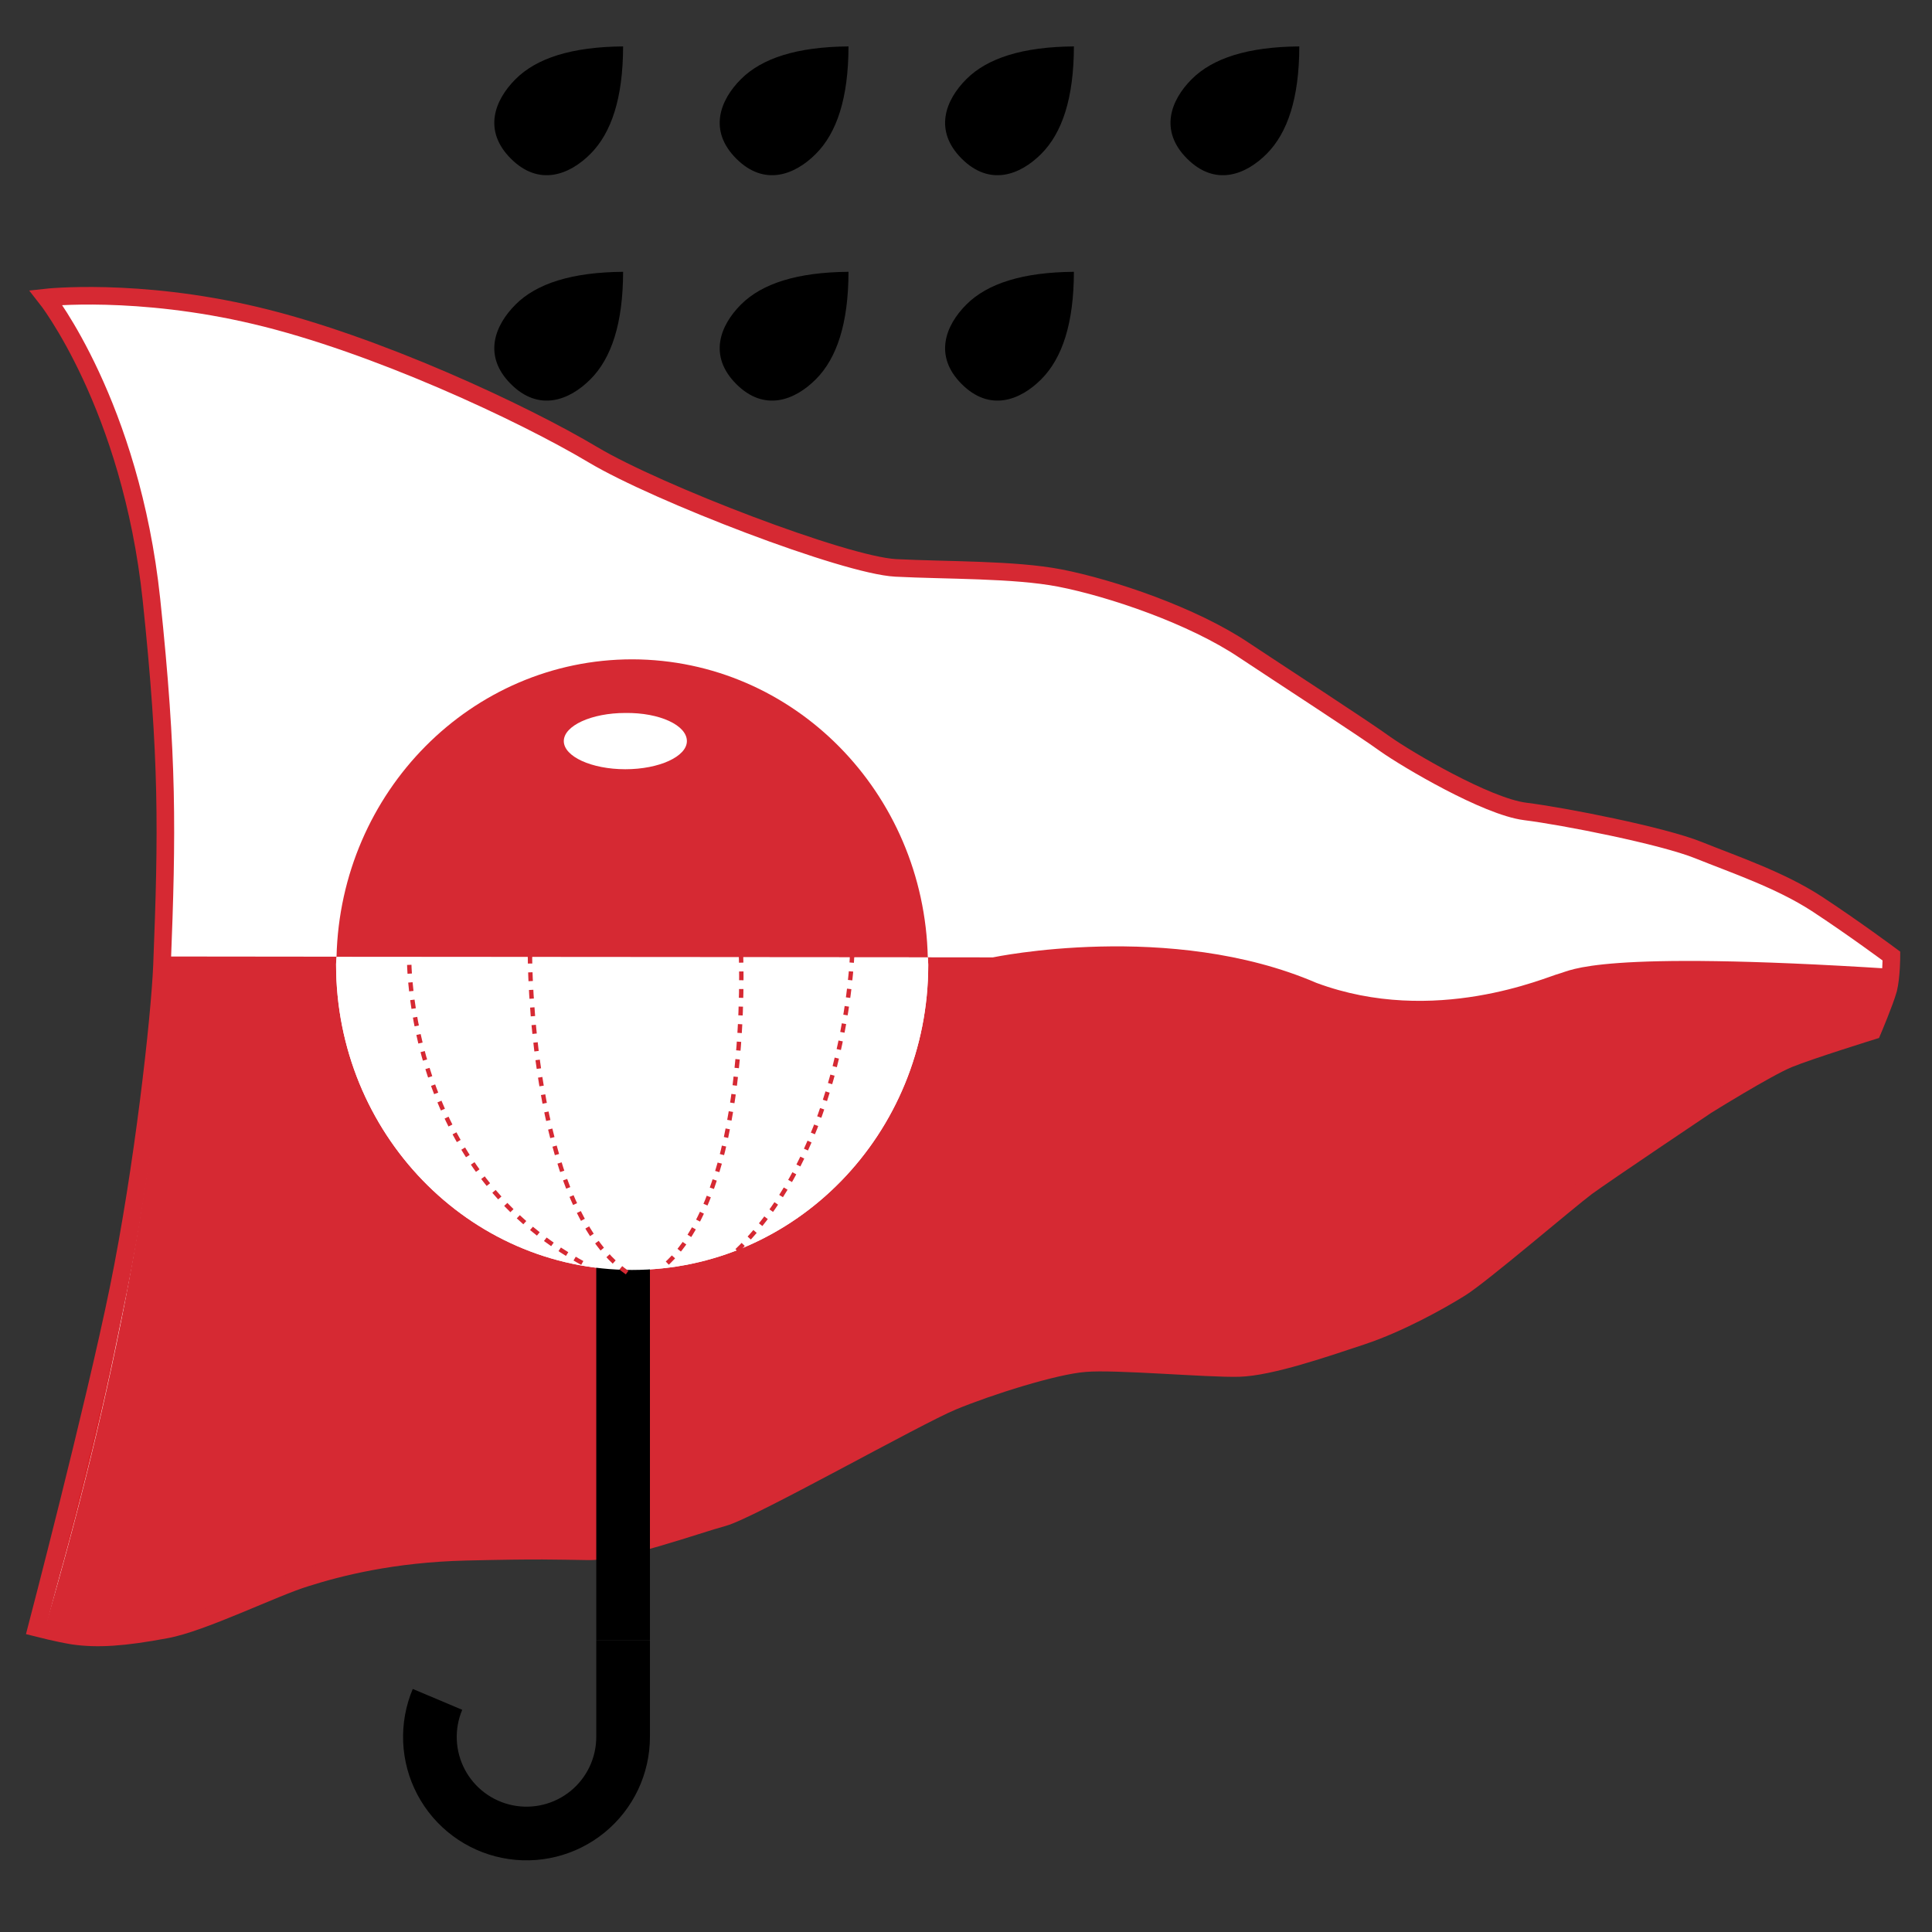 <svg xmlns="http://www.w3.org/2000/svg" fill="none" viewBox="0 0 512 512" height="512" width="512">
<rect x="0" y="0" width="512" height="512" fill="#333333" stroke="none"/>
<g clip-path="url(#clip0_267_204)">
<path stroke-width="2.33" stroke="#DA2128" fill="white" d="M13.689 79.664C13.689 79.664 84.755 178.108 10.893 430.567C30.232 438.023 53.183 426.839 53.183 426.839C53.183 426.839 89.415 411.926 102.696 411.926C115.977 411.926 125.647 408.198 146.151 409.48C166.655 410.761 201.722 398.296 216.168 388.393C230.614 378.491 278.963 356.122 299.467 359.85C346.534 366.141 383.93 345.055 409.328 322.686C434.725 300.318 470.957 276.668 486.685 275.503C502.413 274.338 499.966 253.135 499.966 253.135C499.966 253.135 469.792 224.009 403.503 214.456C380.552 208.981 345.601 183.234 345.601 183.234C345.601 183.234 303.311 146.769 246.575 150.847C223.624 153.293 153.723 119.624 148.83 115.896C144.054 112.168 63.202 71.043 13.689 79.664Z"></path>
<path fill="#D62933" d="M413.172 258.028C409.91 258.843 380.202 272.125 348.863 260.474C310.185 243.815 263.118 253.717 263.118 253.717L44.911 253.484C42.231 301.25 32.795 359.967 12.057 430.916C31.397 438.372 54.348 427.188 54.348 427.188C54.348 427.188 90.579 412.276 103.861 412.276C117.142 412.276 126.812 408.548 147.316 409.829C167.82 411.111 202.887 398.645 217.333 388.743C231.779 378.84 280.128 356.472 300.632 360.2C347.698 366.491 385.095 345.404 410.493 323.036C435.89 300.667 472.122 277.018 487.85 275.853C499.616 274.921 501.247 262.805 501.247 256.746C422.842 251.737 416.434 257.212 413.172 258.028Z"></path>
<path fill="#D62933" d="M167.587 174.729C124.948 174.729 90.23 209.796 89.182 253.601L245.876 253.834C244.944 210.029 210.343 174.846 167.587 174.729Z"></path>
<path fill="white" d="M89.182 253.601C89.182 254.3 89.065 254.882 89.065 255.581C89.065 300.202 124.132 336.55 167.471 336.55C210.809 336.55 245.993 300.435 245.993 255.698C245.993 254.999 245.876 254.416 245.876 253.717L89.182 253.601Z"></path>
<path stroke-dasharray="2.33 2.33" stroke-width="1.165" stroke="#D62933" d="M108.404 251.038C108.404 251.038 105.841 308.823 155.355 335.268"></path>
<path stroke-dasharray="2.33 2.33" stroke-width="1.165" stroke="#D62933" d="M140.442 253.018C140.442 253.018 140.326 319.191 166.189 337.249"></path>
<path stroke-dasharray="2.33 2.33" stroke-width="1.165" stroke="#D62933" d="M196.363 252.785C196.363 252.785 199.159 316.978 175.16 336.2"></path>
<path stroke-dasharray="2.33 2.33" stroke-width="1.165" stroke="#D62933" d="M225.838 252.785C225.838 252.785 224.323 305.444 193.567 333.055"></path>
<path fill="white" d="M182.033 196.399C182.033 200.476 174.694 203.855 165.723 203.855C156.752 203.855 149.413 200.476 149.413 196.399C149.413 192.321 156.752 188.943 165.723 188.943C174.81 188.826 182.033 192.205 182.033 196.399Z"></path>
<path stroke-miterlimit="10" stroke-width="4.66" stroke="#D62933" d="M42.931 255.814C44.328 220.514 44.562 200.942 40.134 158.885C34.659 107.275 12.174 78.849 12.174 78.849C12.174 78.849 36.29 76.169 67.745 83.625C99.317 91.081 138.695 109.488 157.218 120.556C174.228 130.692 223.857 149.798 237.372 150.497C250.886 151.196 268.71 150.847 280.827 153.177C294.574 155.856 316.127 163.196 329.641 172.283C338.029 177.875 361.562 193.137 367.154 197.214C372.746 201.175 393.95 213.757 404.202 215.039C414.454 216.32 440.55 221.446 450.103 225.291C459.656 229.136 471.773 233.213 481.442 239.504C491.228 245.912 501.248 253.368 501.248 253.368C501.248 253.368 501.248 258.727 500.432 262.105C499.5 265.484 496.238 273.173 496.238 273.173C496.238 273.173 479.695 278.299 473.986 280.629C468.278 282.959 452.2 292.978 452.2 292.978C452.2 292.978 425.638 310.803 420.512 314.531C415.386 318.376 392.668 337.831 387.076 341.327C381.484 344.822 370.766 350.763 360.98 354.025C351.194 357.287 336.631 362.297 328.359 362.53C320.088 362.763 295.622 360.549 287.584 361.248C279.545 361.831 261.953 367.423 252.4 371.384C242.847 375.345 198.926 400.16 191.703 402.14C184.363 404.121 164.908 411.227 155.937 411.111C146.966 410.994 143.238 410.761 123.55 411.227C103.861 411.693 89.648 415.421 81.143 418.101C72.638 420.664 53.649 430.101 43.979 431.848C32.795 433.945 25.805 434.411 19.397 433.479C15.669 432.897 9.728 431.382 9.728 431.382C9.728 431.382 24.873 373.481 31.397 341.56C37.921 309.638 42.348 269.911 42.931 255.814Z"></path>
<path fill="black" d="M165.127 12.3C165.105 25.998 162.029 35.226 156.453 40.803C150.876 46.38 142.821 49.478 135.385 42.042C127.95 34.607 131.048 26.552 136.625 20.975C142.201 15.398 151.526 12.413 165.127 12.3Z"></path>
<path fill="black" d="M224.861 12.3C224.839 25.998 221.763 35.226 216.186 40.803C210.609 46.38 202.554 49.478 195.119 42.042C187.683 34.607 190.781 26.552 196.358 20.975C201.935 15.398 211.259 12.413 224.861 12.3Z"></path>
<path fill="black" d="M284.594 12.3C284.572 25.998 281.496 35.226 275.919 40.803C270.343 46.38 262.288 49.478 254.852 42.042C247.416 34.607 250.515 26.552 256.091 20.975C261.668 15.398 270.993 12.413 284.594 12.3Z"></path>
<path fill="black" d="M344.327 12.3C344.305 25.998 341.229 35.226 335.653 40.803C330.076 46.38 322.021 49.478 314.585 42.042C307.15 34.607 310.248 26.552 315.825 20.975C321.401 15.398 330.726 12.413 344.327 12.3Z"></path>
<path fill="black" d="M165.127 72.033C165.105 85.731 162.029 94.96 156.453 100.536C150.876 106.113 142.821 109.211 135.385 101.776C127.95 94.34 131.048 86.285 136.625 80.708C142.201 75.132 151.526 72.146 165.127 72.033Z"></path>
<path fill="black" d="M224.861 72.033C224.839 85.731 221.763 94.96 216.186 100.536C210.609 106.113 202.554 109.211 195.119 101.776C187.683 94.34 190.781 86.285 196.358 80.708C201.935 75.132 211.259 72.146 224.861 72.033Z"></path>
<path fill="black" d="M284.594 72.033C284.572 85.731 281.496 94.96 275.919 100.536C270.343 106.113 262.288 109.211 254.852 101.776C247.416 94.34 250.515 86.285 256.091 80.708C261.668 75.132 270.993 72.146 284.594 72.033Z"></path>
<path fill="black" d="M158.016 434.7V255.5H172.239V434.7H158.016Z" clip-rule="evenodd" fill-rule="evenodd"></path>
<path fill="black" d="M158.016 460.304V434.7H172.239V460.308C172.237 465.153 171.16 469.938 169.084 474.316C167.008 478.694 163.985 482.556 160.234 485.623C156.483 488.69 152.097 490.886 147.394 492.051C142.691 493.216 137.787 493.322 133.038 492.361C128.289 491.4 123.813 489.396 119.933 486.493C116.053 483.591 112.867 479.862 110.604 475.578C108.34 471.293 107.057 466.56 106.847 461.719C106.637 456.878 107.505 452.051 109.388 447.587L122.492 453.114C121.428 455.637 120.937 458.366 121.056 461.102C121.175 463.838 121.9 466.514 123.179 468.935C124.458 471.357 126.26 473.464 128.453 475.105C130.646 476.745 133.176 477.878 135.86 478.421C138.544 478.965 141.315 478.905 143.974 478.246C146.632 477.588 149.111 476.347 151.231 474.613C153.351 472.88 155.06 470.697 156.233 468.222C157.406 465.748 158.015 463.044 158.016 460.306C158.016 460.305 158.016 460.305 158.016 460.304Z" clip-rule="evenodd" fill-rule="evenodd"></path>
<path fill="white" d="M89.182 253.601C89.182 254.3 89.065 254.882 89.065 255.581C89.065 300.202 124.132 336.55 167.471 336.55C210.809 336.55 245.993 300.435 245.993 255.698C245.993 254.999 245.876 254.416 245.876 253.717L89.182 253.601Z"></path>
<path stroke-dasharray="2.33 2.33" stroke-width="1.165" stroke="#D62933" d="M108.404 251.038C108.404 251.038 105.841 308.823 155.355 335.268"></path>
<path stroke-dasharray="2.33 2.33" stroke-width="1.165" stroke="#D62933" d="M140.442 253.018C140.442 253.018 140.326 319.191 166.189 337.249"></path>
<path stroke-dasharray="2.33 2.33" stroke-width="1.165" stroke="#D62933" d="M196.363 252.785C196.363 252.785 199.159 316.978 175.16 336.2"></path>
<path stroke-dasharray="2.33 2.33" stroke-width="1.165" stroke="#D62933" d="M225.838 252.785C225.838 252.785 224.323 305.444 193.567 333.055"></path>
</g>
<defs>
<clipPath id="clip0_267_204">
<rect fill="white" height="512" width="512"></rect>
</clipPath>
</defs>
</svg>
